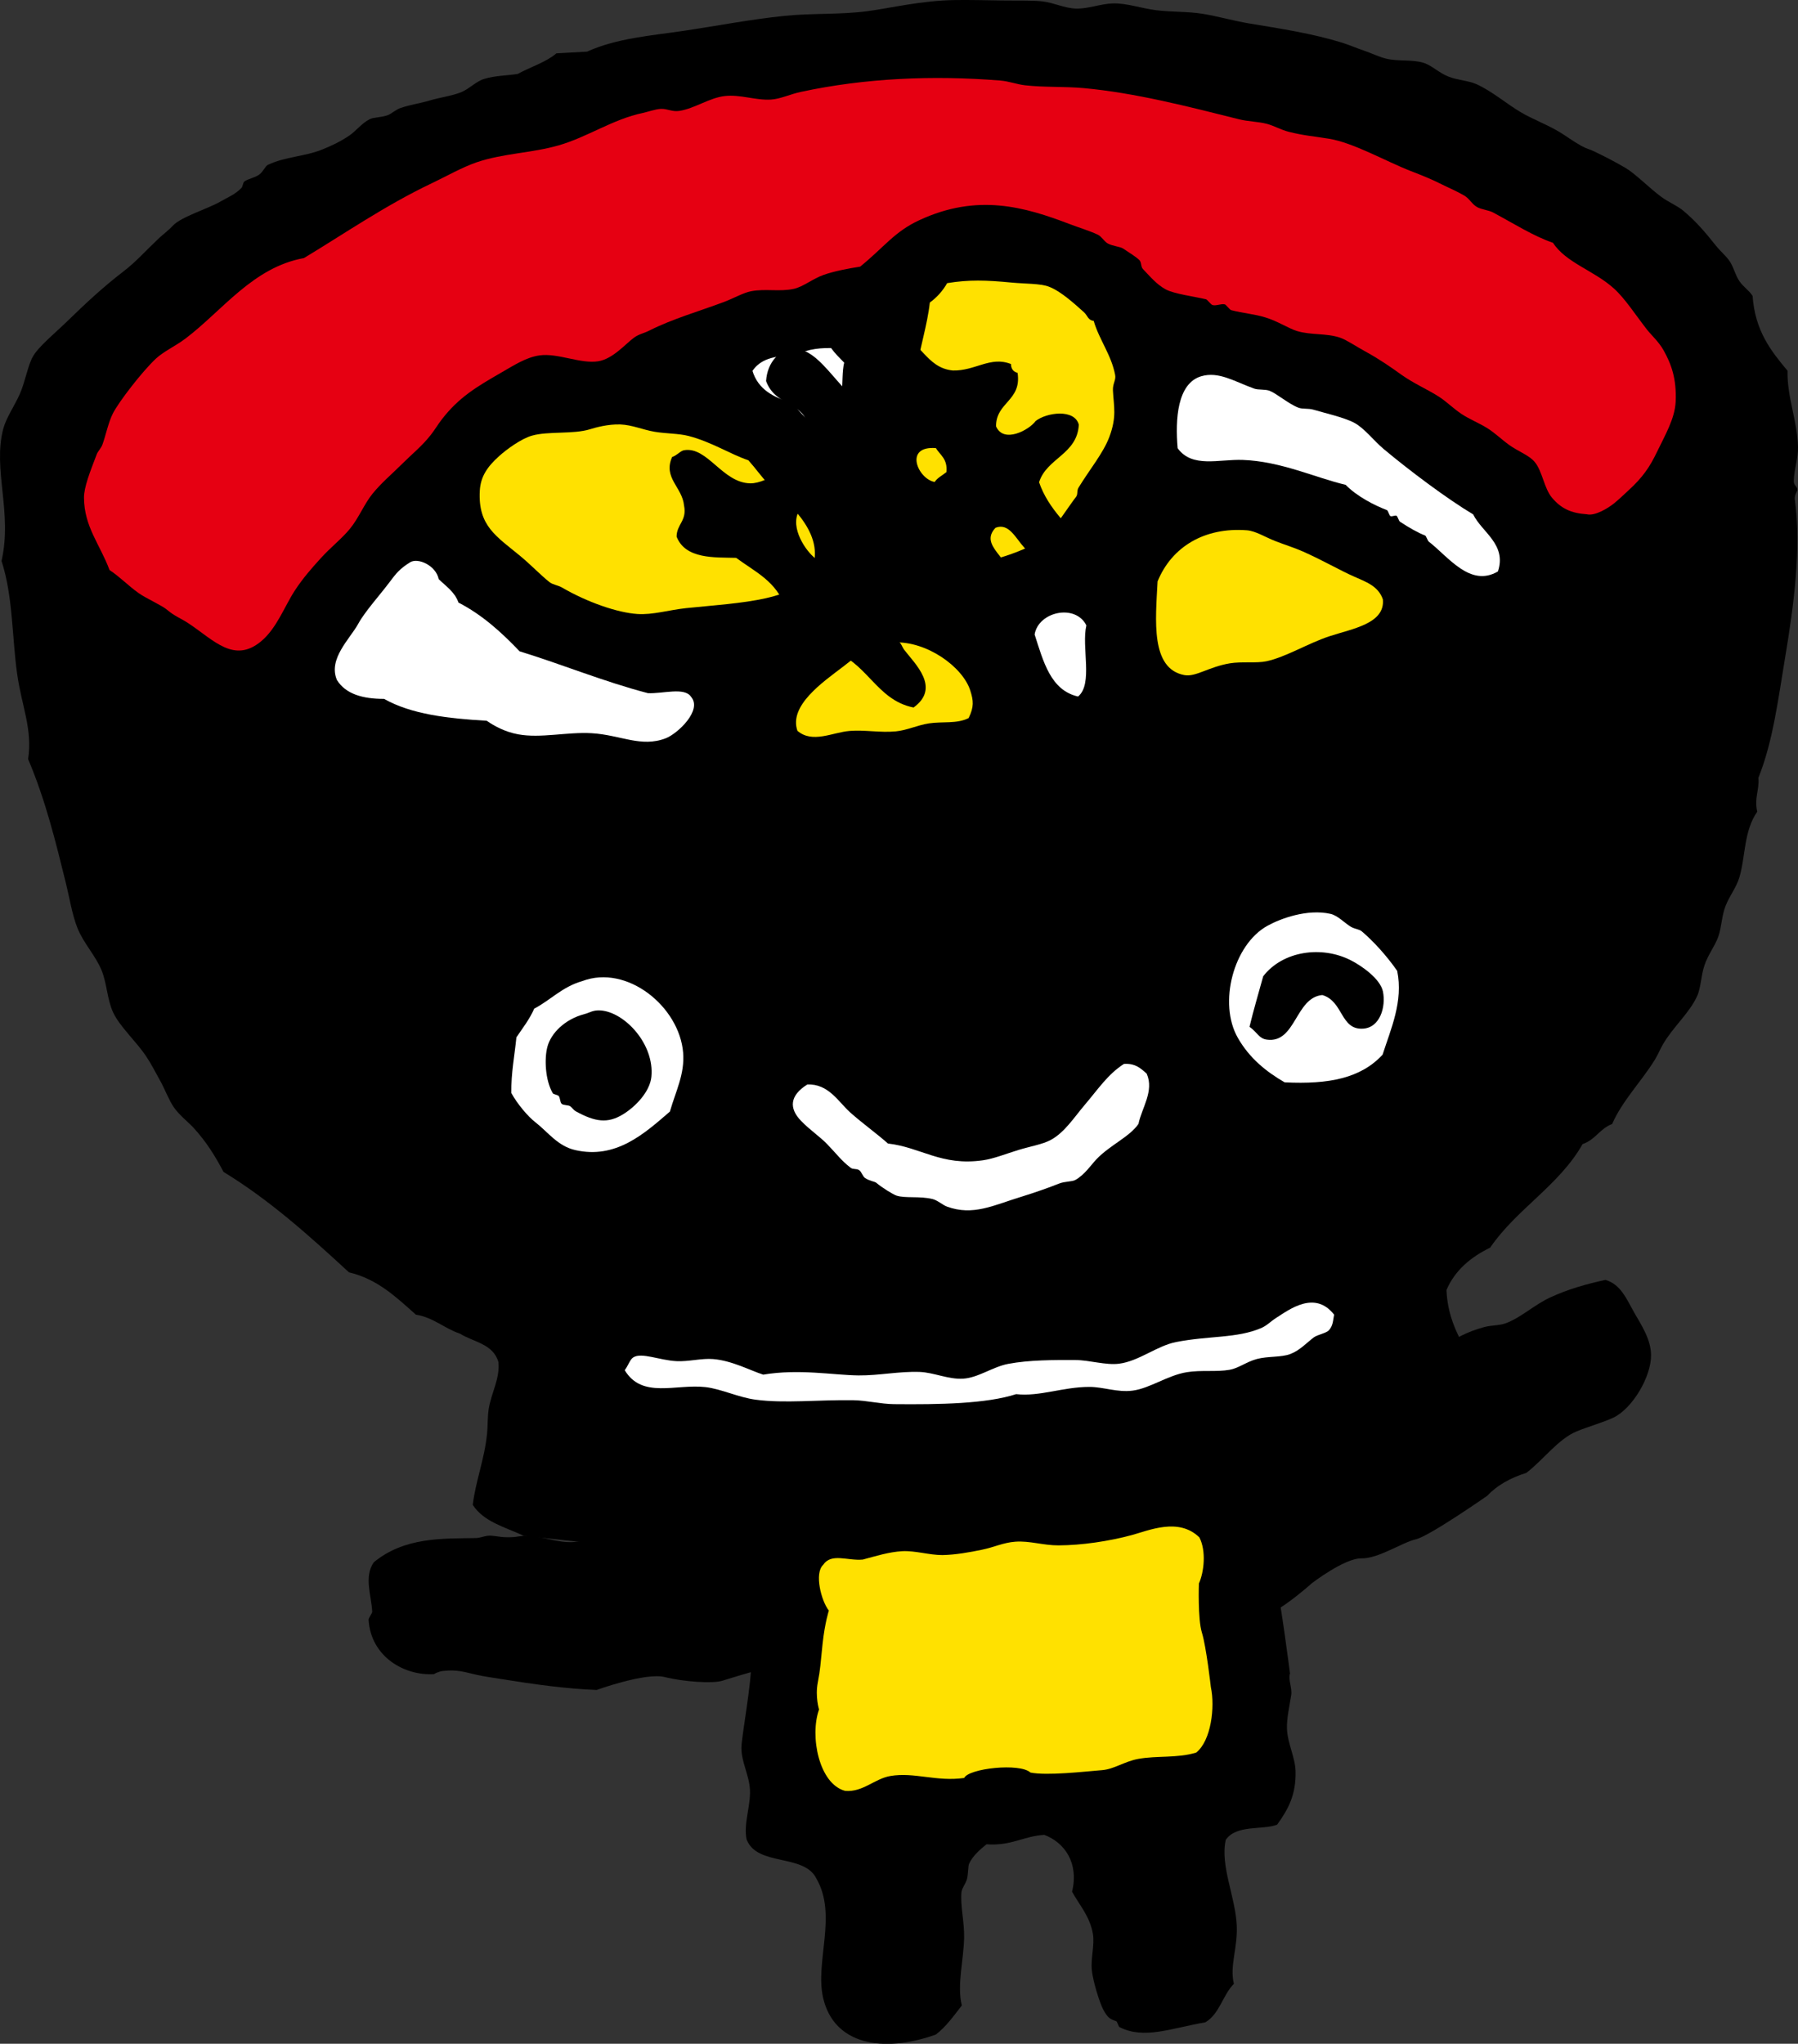 <?xml version="1.0" encoding="utf-8"?>
<!-- Generator: Adobe Illustrator 22.1.0, SVG Export Plug-In . SVG Version: 6.00 Build 0)  -->
<svg version="1.1" id="レイヤー_1" xmlns="http://www.w3.org/2000/svg" xmlns:xlink="http://www.w3.org/1999/xlink" x="0px"
	 y="0px" viewBox="0 0 43.988 50" style="enable-background:new 0 0 43.988 50;" xml:space="preserve">
<rect x="0" y="0" width="43.988" height="50" fill="#333333" stroke="none"/>
<style type="text/css">
	.st0{fill-rule:evenodd;clip-rule:evenodd;}
	.st1{fill-rule:evenodd;clip-rule:evenodd;fill:#E60012;}
	.st2{fill-rule:evenodd;clip-rule:evenodd;fill:#FFE100;}
	.st3{fill-rule:evenodd;clip-rule:evenodd;fill:#FFFFFF;}
</style>
<g>
	<path class="st0" d="M31.56,40.942c-0.052,0.135,0.056,0.355,0.03,0.524c-0.038,0.247-0.114,0.57-0.104,0.832
		c0.014,0.356,0.203,0.697,0.21,1.04c0.012,0.564-0.171,0.914-0.452,1.303c-0.368,0.136-0.998-0.007-1.256,0.371
		c-0.14,0.632,0.235,1.386,0.269,2.09c0.026,0.565-0.179,0.986-0.07,1.431c-0.275,0.277-0.347,0.734-0.698,0.942
		c-0.865,0.152-1.498,0.421-2.098,0.119c-0.032-0.016-0.056-0.136-0.082-0.145c-0.127-0.049-0.196-0.056-0.317-0.283
		c-0.09-0.169-0.249-0.681-0.28-0.961c-0.032-0.302,0.074-0.62,0.024-0.903c-0.075-0.425-0.338-0.709-0.508-1.023
		c0.171-0.703-0.183-1.203-0.68-1.39c-0.52,0.034-0.806,0.275-1.414,0.231c-0.139,0.114-0.331,0.271-0.425,0.475
		c-0.026,0.057-0.02,0.254-0.053,0.38c-0.028,0.101-0.124,0.225-0.133,0.307c-0.035,0.341,0.072,0.721,0.064,1.124
		c-0.01,0.542-0.179,1.16-0.056,1.657c-0.196,0.251-0.379,0.514-0.636,0.712c-1.292,0.46-2.492,0.25-2.757-0.897
		c-0.204-0.888,0.354-2.023-0.165-2.92c-0.303-0.616-1.449-0.289-1.707-0.956c-0.08-0.382,0.098-0.803,0.082-1.207
		c-0.014-0.355-0.216-0.701-0.209-1.04c0.006-0.297,0.241-1.517,0.241-2.094c0-0.577-0.577-1.484-0.577-1.814
		s-0.577-0.577-0.989-0.742c-0.412-0.165-0.66-0.247-1.072-0.247c-0.412,0-2.93-0.286-2.93-0.286
		c-0.452-0.211-0.978-0.34-1.246-0.756c0.068-0.574,0.286-1.108,0.351-1.748c0.018-0.184,0.009-0.406,0.04-0.603
		c0.065-0.397,0.277-0.737,0.237-1.141c-0.124-0.446-0.606-0.489-0.942-0.697c-0.383-0.128-0.643-0.394-1.078-0.465
		c-0.476-0.423-0.933-0.868-1.636-1.035c-0.963-0.887-1.933-1.764-3.07-2.457c-0.204-0.39-0.424-0.743-0.738-1.085
		c-0.11-0.12-0.347-0.306-0.479-0.499c-0.122-0.178-0.22-0.447-0.338-0.657c-0.117-0.207-0.209-0.396-0.334-0.582
		c-0.26-0.387-0.651-0.733-0.812-1.081c-0.148-0.32-0.151-0.717-0.285-1.036c-0.151-0.361-0.433-0.647-0.584-1.019
		c-0.135-0.336-0.198-0.753-0.287-1.111c-0.248-1-0.493-2.016-0.923-3.029c0.112-0.736-0.159-1.298-0.269-2.089
		c-0.129-0.932-0.099-1.883-0.381-2.759c0.271-1.192-0.22-2.236,0.042-3.233c0.07-0.266,0.267-0.546,0.404-0.849
		c0.134-0.303,0.195-0.696,0.322-0.92c0.138-0.243,0.519-0.551,0.853-0.875c0.444-0.431,0.845-0.808,1.359-1.204
		c0.311-0.238,0.537-0.499,0.856-0.8C3.99,5.73,4.102,5.657,4.232,5.518c0.201-0.215,0.872-0.417,1.17-0.592
		c0.162-0.095,0.351-0.167,0.507-0.33c0.028-0.029,0.037-0.13,0.067-0.154c0.089-0.069,0.256-0.09,0.366-0.171
		c0.102-0.075,0.145-0.206,0.212-0.238c0.419-0.201,0.905-0.202,1.331-0.376c0.238-0.097,0.43-0.186,0.656-0.337
		c0.166-0.111,0.307-0.305,0.504-0.404c0.101-0.052,0.295-0.041,0.446-0.1c0.085-0.034,0.197-0.133,0.29-0.167
		c0.245-0.088,0.493-0.118,0.741-0.193c0.238-0.071,0.519-0.107,0.74-0.192c0.211-0.08,0.378-0.271,0.582-0.333
		c0.272-0.083,0.553-0.08,0.821-0.122c0.312-0.171,0.689-0.284,0.948-0.504c0.249-0.014,0.5-0.028,0.749-0.042
		c0.736-0.332,1.577-0.391,2.375-0.51c0.824-0.123,1.625-0.28,2.46-0.365c0.67-0.069,1.347-0.026,2.022-0.114
		c0.578-0.077,1.322-0.262,2.163-0.273c0.359-0.004,0.759,0.005,1.128,0.011c0.333,0.006,0.696-0.008,0.978,0.02
		c0.27,0.027,0.555,0.17,0.836,0.178c0.302,0.008,0.598-0.116,0.895-0.126c0.343-0.011,0.683,0.116,1.061,0.165
		c0.376,0.048,0.779,0.03,1.132,0.087c0.373,0.059,0.757,0.172,1.14,0.236c0.787,0.131,1.547,0.245,2.282,0.472
		c0.17,0.053,0.361,0.136,0.537,0.195c0.169,0.057,0.367,0.153,0.537,0.195c0.299,0.073,0.627,0.017,0.907,0.099
		c0.21,0.061,0.378,0.244,0.621,0.341c0.212,0.086,0.49,0.097,0.687,0.186c0.389,0.177,0.723,0.473,1.09,0.69
		c0.287,0.169,0.597,0.278,0.929,0.473c0.179,0.106,0.3,0.207,0.544,0.345c0.122,0.069,0.199,0.08,0.309,0.133
		c0.296,0.142,0.521,0.26,0.774,0.408c0.239,0.14,0.577,0.486,0.867,0.702c0.181,0.135,0.39,0.216,0.545,0.344
		c0.308,0.257,0.526,0.513,0.8,0.857c0.104,0.13,0.229,0.233,0.321,0.358c0.111,0.151,0.141,0.344,0.255,0.512
		c0.088,0.13,0.248,0.237,0.32,0.358c0.061,0.861,0.454,1.35,0.855,1.83c-0.015,0.639,0.241,1.229,0.256,1.864
		c0.007,0.286-0.096,0.54-0.103,0.832c-0.002,0.124,0.086,0.123,0.088,0.221c0,0.023-0.076,0.129-0.063,0.229
		c0.164,1.188-0.026,2.603-0.233,3.846c-0.173,1.036-0.3,2.076-0.658,2.968c0.026,0.309-0.104,0.477-0.029,0.828
		c-0.332,0.482-0.282,1.082-0.435,1.603c-0.075,0.253-0.239,0.449-0.336,0.695c-0.1,0.249-0.096,0.516-0.182,0.762
		c-0.081,0.226-0.252,0.443-0.336,0.695c-0.089,0.262-0.085,0.55-0.183,0.761c-0.186,0.409-0.583,0.745-0.834,1.175
		c-0.063,0.107-0.131,0.272-0.204,0.387c-0.332,0.533-0.789,0.992-1.039,1.562c-0.299,0.112-0.413,0.388-0.723,0.492
		c-0.569,1.008-1.618,1.59-2.261,2.533c-0.48,0.234-0.863,0.557-1.069,1.037c0.034,0.811,0.397,1.254,0.631,1.842
		c0.132,0.259,0.269,0.529,0.42,0.804c0.141,0.253,0.417,0.492,0.343,0.732c-0.036,0.688-0.831,0.621-1.385,0.754
		c-0.775,0.187-1.6,0.27-1.93,0.27s-1.402,0-1.402,0l-1.237,0.412c0,0-0.082,0.742,0.082,1.072c0.165,0.33,0.247,1.154,0.33,1.402
		C31.322,39.093,31.56,40.942,31.56,40.942z"/>
	<path class="st0" d="M32.398,34.18c1.164-0.176,2.003-0.669,2.884-1.227c0.307-0.195,0.575-0.365,1.034-0.488
		c0.179-0.047,0.362-0.033,0.522-0.092c0.385-0.143,0.688-0.449,1.104-0.639c0.408-0.188,0.867-0.322,1.336-0.422
		c0.378,0.112,0.516,0.472,0.703,0.8c0.183,0.318,0.407,0.656,0.412,1.037c0.006,0.527-0.452,1.309-0.922,1.533
		c-0.221,0.106-0.614,0.22-0.889,0.332c-0.46,0.187-0.825,0.703-1.24,1.019c-0.387,0.123-0.714,0.301-0.956,0.56
		c0,0-1.419,0.991-1.75,1.066s-0.917,0.475-1.329,0.466c-0.412-0.009-1.215,0.61-1.215,0.61s-1.132,1.022-1.374,0.769
		c-0.242-0.253-1.431-2.373-1.338-2.866s0.351-0.982,0.598-0.977S32.145,34.289,32.398,34.18z"/>
	<path class="st0" d="M16.298,37.686c-0.446-0.054-0.869-0.185-1.334-0.152c-0.312,0.022-0.635,0.182-0.968,0.193
		c-0.368,0.014-0.73-0.142-1.096-0.158c-0.085-0.004-0.28,0.03-0.309,0.033c-0.299,0.022-0.399-0.019-0.571-0.032
		c-0.133-0.012-0.259,0.056-0.377,0.058c-0.816,0.014-1.745-0.028-2.499,0.593c-0.244,0.359-0.06,0.796-0.037,1.212
		c0.002,0.029-0.092,0.152-0.09,0.193c0.058,0.919,0.891,1.377,1.605,1.331c-0.013,0,0.1-0.064,0.211-0.077
		c0.362-0.043,0.547,0.032,0.834,0.095c0.189,0.041,0.397,0.07,0.596,0.102c0.794,0.128,1.591,0.24,2.334,0.267
		c0,0,1.197-0.434,1.664-0.316c0.466,0.117,1.169,0.163,1.406,0.092c0.237-0.072,1.142-0.362,1.482-0.379s0.522-0.399,0.522-0.399
		s-0.217-1.571-0.234-1.911c-0.017-0.34-0.334-1.105-0.674-1.089C18.426,37.359,16.365,37.868,16.298,37.686z"/>
	<path class="st1" d="M3.389,14.508c0.18,0.13,0.57,0.3,0.699,0.411c0.188,0.161,0.331,0.201,0.545,0.345
		c0.608,0.409,1.098,0.969,1.753,0.427c0.385-0.319,0.576-0.861,0.83-1.249c0.198-0.301,0.411-0.543,0.633-0.787
		c0.239-0.264,0.518-0.481,0.71-0.716c0.218-0.265,0.354-0.614,0.553-0.858c0.224-0.276,0.469-0.476,0.71-0.717
		c0.261-0.26,0.501-0.449,0.711-0.717c0.109-0.136,0.176-0.259,0.279-0.391c0.414-0.534,0.841-0.789,1.438-1.133
		c0.325-0.187,0.624-0.384,0.953-0.429c0.446-0.062,1.004,0.215,1.436,0.144c0.359-0.06,0.665-0.426,0.869-0.575
		c0.127-0.093,0.236-0.105,0.367-0.171c0.577-0.292,1.237-0.479,1.838-0.705c0.234-0.088,0.473-0.226,0.661-0.262
		c0.351-0.068,0.704,0.018,1.048-0.059c0.238-0.054,0.46-0.248,0.733-0.343c0.257-0.089,0.576-0.151,0.889-0.2
		c0.6-0.489,0.838-0.853,1.44-1.133c1.43-0.668,2.587-0.327,3.686,0.092c0.233,0.089,0.481,0.162,0.692,0.261
		c0.084,0.04,0.16,0.171,0.237,0.212c0.139,0.074,0.3,0.073,0.384,0.129c0.174,0.117,0.307,0.197,0.391,0.278
		c0.056,0.053,0.033,0.164,0.089,0.221c0.184,0.192,0.332,0.373,0.553,0.495c0.206,0.113,0.722,0.179,0.99,0.244
		c0.029,0.007,0.119,0.13,0.159,0.141c0.092,0.025,0.208-0.039,0.3-0.017c0.029,0.007,0.118,0.131,0.158,0.142
		c0.292,0.076,0.565,0.094,0.836,0.178c0.303,0.092,0.566,0.269,0.771,0.332c0.342,0.105,0.725,0.048,1.061,0.165
		c0.156,0.054,0.388,0.214,0.62,0.34c0.322,0.175,0.629,0.387,0.858,0.553c0.316,0.227,0.646,0.364,0.933,0.548
		c0.189,0.122,0.345,0.283,0.549,0.42c0.196,0.131,0.429,0.223,0.62,0.341c0.193,0.117,0.354,0.278,0.55,0.42
		c0.223,0.16,0.489,0.252,0.625,0.416c0.19,0.227,0.228,0.645,0.425,0.877c0.216,0.255,0.455,0.377,0.85,0.403
		c0.202,0.05,0.527-0.155,0.662-0.263c0.141-0.114,0.256-0.229,0.357-0.321c0.353-0.322,0.524-0.577,0.698-0.941
		c0.196-0.407,0.437-0.813,0.457-1.228c0.026-0.573-0.113-0.932-0.297-1.261c-0.115-0.205-0.3-0.371-0.404-0.503
		c-0.272-0.347-0.535-0.759-0.809-1.006c-0.494-0.445-1.173-0.628-1.491-1.118c-0.487-0.168-0.943-0.462-1.47-0.744
		c-0.102-0.054-0.284-0.072-0.383-0.128c-0.135-0.076-0.186-0.206-0.317-0.283c-0.199-0.116-0.387-0.193-0.541-0.27
		c-0.255-0.129-0.479-0.219-0.771-0.332c-0.611-0.238-1.397-0.691-1.997-0.789c-0.405-0.066-0.614-0.076-0.986-0.17
		c-0.192-0.048-0.352-0.146-0.537-0.195c-0.218-0.057-0.458-0.055-0.682-0.112c-1.249-0.313-2.547-0.648-3.801-0.762
		c-0.481-0.043-0.951-0.015-1.431-0.069c-0.209-0.024-0.391-0.099-0.608-0.116c-1.647-0.132-3.306-0.06-4.868,0.276
		C19.34,2.3,19.095,2.422,18.861,2.436c-0.379,0.023-0.752-0.131-1.132-0.086c-0.373,0.043-0.733,0.304-1.107,0.363
		c-0.179,0.028-0.288-0.055-0.453-0.049c-0.13,0.004-0.33,0.076-0.445,0.1c-0.729,0.152-1.35,0.59-2.059,0.793
		c-0.659,0.189-1.357,0.193-2.005,0.414c-0.357,0.123-0.749,0.347-1.098,0.513c-1.144,0.544-2.145,1.24-3.127,1.83
		C6.189,6.54,5.448,7.593,4.539,8.282C4.294,8.467,4.007,8.595,3.815,8.773C3.483,9.082,2.909,9.827,2.764,10.11
		c-0.114,0.222-0.18,0.555-0.258,0.766c-0.033,0.091-0.107,0.159-0.137,0.232c-0.168,0.438-0.316,0.813-0.314,1.07
		c0.004,0.711,0.393,1.143,0.625,1.768C2.934,14.113,3.126,14.32,3.389,14.508z"/>
	<path class="st2" d="M26.519,7.639c-0.242-0.217-0.571-0.518-0.862-0.627c-0.207-0.078-0.568-0.067-0.908-0.099
		c-0.626-0.06-1.041-0.074-1.577,0.014c-0.107,0.188-0.249,0.347-0.424,0.475c-0.059,0.542-0.25,1.134-0.351,1.748
		c-0.051,0.314-0.054,0.652-0.095,0.982c-0.016,0.142-0.117,0.252-0.128,0.383c-0.084,0.993,0.438,1.472,0.576,2.221
		c0.502,0.357,0.68,0.934,1.332,0.977c0.26,0.017,1.213-0.331,1.398-0.53c0.05-0.054,0.085-0.031,0.146-0.083
		c0.124-0.107,0.589-0.809,0.697-0.941c0.053-0.064,0.016-0.153,0.063-0.229c0.27-0.443,0.608-0.847,0.756-1.245
		c0.184-0.497,0.106-0.734,0.086-1.132C27.22,9.381,27.307,9.3,27.282,9.173c-0.095-0.497-0.388-0.856-0.525-1.323
		C26.615,7.835,26.609,7.719,26.519,7.639z"/>
	<path class="st3" d="M20.653,8.872c-0.111-0.115-0.226-0.225-0.321-0.357c-0.378-0.006-0.678,0.058-0.891,0.2
		c-0.516-0.034-0.854,0.091-1.032,0.359c0.14,0.455,0.513,0.647,0.945,0.773c0.261,0.239,0.414,0.598,0.933,0.548
		C20.712,10.106,20.552,9.262,20.653,8.872z"/>
	<path class="st3" d="M36.042,12.585c-0.638-0.38-1.572-1.081-2.195-1.604c-0.242-0.203-0.46-0.498-0.712-0.636
		c-0.247-0.135-0.795-0.258-0.995-0.32c-0.138-0.042-0.266-0.009-0.379-0.053c-0.247-0.097-0.521-0.341-0.7-0.411
		c-0.107-0.043-0.277-0.017-0.378-0.054c-0.48-0.172-0.865-0.428-1.295-0.302c-0.584,0.172-0.64,1.051-0.577,1.761
		c0.358,0.492,1.008,0.264,1.595,0.286c0.936,0.034,1.791,0.441,2.515,0.609c0.273,0.281,0.698,0.499,1.011,0.619
		c0.025,0.009,0.055,0.128,0.084,0.145c0.036,0.021,0.11-0.024,0.149-0.008c0.024,0.008,0.058,0.129,0.084,0.145
		c0.214,0.141,0.431,0.268,0.62,0.341c0.02,0.008,0.061,0.128,0.084,0.146c0.482,0.372,1.014,1.13,1.694,0.731
		C36.868,13.316,36.251,13.019,36.042,12.585z"/>
	<path class="st2" d="M16.847,10.666c-0.243-0.063-0.547-0.055-0.832-0.103c-0.295-0.05-0.548-0.168-0.838-0.179
		c-0.304-0.01-0.602,0.074-0.744,0.118c-0.409,0.126-1.024,0.043-1.419,0.156c-0.263,0.075-0.617,0.333-0.798,0.496
		c-0.297,0.266-0.459,0.507-0.478,0.854c-0.046,0.862,0.406,1.111,0.993,1.597c0.256,0.212,0.509,0.477,0.712,0.636
		c0.084,0.066,0.207,0.075,0.307,0.133c0.618,0.36,1.356,0.615,1.841,0.647c0.38,0.026,0.765-0.097,1.194-0.143
		c1.338-0.139,2.833-0.175,3.099-1.001c0.295-0.917-0.723-1.654-1.092-2.042c-0.178-0.188-0.296-0.366-0.483-0.574
		C17.854,11.106,17.409,10.812,16.847,10.666z"/>
	<path class="st3" d="M15.851,16.958c-1.095-0.287-2.08-0.698-3.139-1.024c-0.441-0.462-0.911-0.891-1.495-1.192
		c-0.094-0.266-0.308-0.399-0.484-0.574c-0.069-0.335-0.507-0.531-0.699-0.412c-0.252,0.157-0.339,0.266-0.499,0.48
		c-0.237,0.317-0.611,0.73-0.768,1.02c-0.199,0.367-0.748,0.863-0.523,1.382c0.215,0.343,0.631,0.461,1.154,0.46
		c0.66,0.376,1.562,0.481,2.509,0.535c0.196,0.136,0.455,0.274,0.77,0.332c0.553,0.102,1.2-0.063,1.802-0.027
		c0.708,0.043,1.207,0.357,1.81,0.123c0.288-0.112,0.899-0.684,0.619-1.012C16.749,16.802,16.215,16.976,15.851,16.958z"/>
	<path class="st2" d="M33.122,14.103c-0.328-0.144-0.748-0.388-1.237-0.607c-0.211-0.094-0.448-0.166-0.69-0.261
		c-0.249-0.098-0.478-0.246-0.691-0.262c-1.033-0.079-1.837,0.402-2.184,1.251c-0.048,0.942-0.179,2.137,0.657,2.292
		c0.276,0.051,0.591-0.201,1.111-0.288c0.287-0.048,0.654,0.002,0.898-0.051c0.476-0.103,1.016-0.44,1.544-0.613
		c0.556-0.183,1.359-0.307,1.302-0.9C33.721,14.334,33.409,14.232,33.122,14.103z"/>
	<path class="st3" d="M25.312,15.522c0.214,0.664,0.392,1.367,1.063,1.518c0.373-0.307,0.079-1.21,0.203-1.74
		C26.312,14.765,25.405,14.96,25.312,15.522z"/>
	<path class="st2" d="M23.736,16.888c-0.186-0.575-1.066-1.21-1.869-1.171c-0.604,0.03-0.91,0.342-1.245,0.596
		c-0.498,0.379-1.327,0.951-1.113,1.566c0.366,0.317,0.863,0.036,1.278,0.003c0.365-0.03,0.748,0.047,1.127,0.011
		c0.278-0.026,0.53-0.153,0.815-0.196c0.328-0.05,0.683,0.017,0.969-0.13C23.831,17.294,23.819,17.145,23.736,16.888z"/>
	<path class="st3" d="M33.318,22.787c-0.075-0.062-0.175-0.055-0.278-0.119c-0.155-0.097-0.314-0.271-0.491-0.311
		c-0.563-0.126-1.213,0.111-1.539,0.291c-0.835,0.459-1.211,1.899-0.725,2.745c0.283,0.495,0.694,0.827,1.144,1.086
		c1.091,0.054,1.868-0.105,2.396-0.677c0.199-0.624,0.511-1.302,0.357-2.05C33.933,23.392,33.601,23.026,33.318,22.787z"/>
	<path class="st3" d="M13.069,24.677c-0.113,0.261-0.283,0.474-0.435,0.701c-0.045,0.45-0.13,0.864-0.125,1.36
		c0.143,0.267,0.413,0.582,0.581,0.711c0.317,0.245,0.551,0.59,0.986,0.688c0.99,0.224,1.677-0.392,2.313-0.943
		c0.145-0.503,0.365-0.918,0.324-1.438c-0.09-1.13-1.374-2.17-2.467-1.754C13.758,24.14,13.474,24.463,13.069,24.677z"/>
	<path class="st3" d="M31.218,32.244c-0.134,0.085-0.22,0.185-0.362,0.246c-0.604,0.257-1.268,0.183-2.085,0.343
		c-0.469,0.092-0.907,0.469-1.397,0.53c-0.321,0.04-0.728-0.089-1.058-0.09c-0.539-0.003-1.137-0.003-1.648,0.093
		c-0.382,0.072-0.736,0.341-1.106,0.363c-0.357,0.022-0.715-0.152-1.061-0.165c-0.499-0.019-0.994,0.09-1.499,0.085
		c-0.629-0.008-1.448-0.166-2.33-0.019c-0.312-0.099-0.761-0.343-1.224-0.381c-0.281-0.024-0.608,0.067-0.899,0.051
		c-0.418-0.022-0.856-0.222-1.057-0.091c-0.083,0.054-0.121,0.198-0.208,0.312c0.424,0.708,1.256,0.33,1.977,0.414
		c0.387,0.046,0.804,0.251,1.22,0.307c0.718,0.097,1.534-0.001,2.405,0.014c0.318,0.006,0.661,0.092,0.982,0.096
		c1.104,0.011,2.266-0.008,2.992-0.245c0.579,0.065,1.142-0.177,1.793-0.177c0.342,0,0.683,0.14,1.057,0.091
		c0.424-0.056,0.859-0.376,1.327-0.451c0.349-0.057,0.723-0.001,1.048-0.059c0.213-0.037,0.408-0.194,0.662-0.263
		c0.273-0.073,0.597-0.037,0.819-0.122c0.233-0.088,0.397-0.272,0.578-0.409c0.083-0.062,0.303-0.102,0.366-0.171
		c0.107-0.116,0.101-0.251,0.129-0.383C32.17,31.56,31.546,32.034,31.218,32.244z"/>
	<path class="st2" d="M29.624,41.277c0.104,0.483,0.008,1.308-0.359,1.599c-0.457,0.141-0.962,0.071-1.419,0.155
		c-0.34,0.063-0.59,0.252-0.885,0.275c-0.45,0.036-1.338,0.14-1.751,0.059c-0.259-0.242-1.512-0.102-1.621,0.132
		c-0.675,0.097-1.222-0.148-1.806-0.048c-0.387,0.066-0.673,0.401-1.106,0.364c-0.641-0.167-0.871-1.343-0.639-1.992
		c0,0-0.098-0.31-0.031-0.658c0.067-0.347,0.062-0.433,0.118-0.953c0.057-0.52,0.153-0.808,0.153-0.808
		c-0.184-0.229-0.362-0.913-0.139-1.119c0.197-0.298,0.601-0.093,0.97-0.129c0.309-0.082,0.636-0.187,0.965-0.205
		c0.314-0.017,0.667,0.097,0.982,0.095c0.311-0.004,0.678-0.07,0.969-0.131c0.292-0.059,0.521-0.175,0.815-0.196
		c0.353-0.026,0.685,0.092,1.057,0.09c0.564-0.002,1.228-0.1,1.789-0.251c0.425-0.115,1.15-0.438,1.657,0.056
		c0.171,0.332,0.114,0.85-0.012,1.128c0,0-0.031,0.865,0.074,1.203C29.511,40.28,29.624,41.277,29.624,41.277z"/>
	<path class="st0" d="M14.293,24.811c0.147-0.039,0.211-0.104,0.402-0.091c0.586,0.042,1.319,0.82,1.241,1.622
		c-0.035,0.363-0.381,0.727-0.691,0.918c-0.377,0.232-0.684,0.188-1.154-0.07c-0.067-0.037-0.088-0.09-0.142-0.127
		c-0.042-0.029-0.166-0.021-0.206-0.057c-0.046-0.041-0.035-0.155-0.079-0.198c-0.02-0.019-0.127-0.04-0.139-0.06
		c-0.19-0.324-0.21-0.857-0.132-1.142C13.482,25.273,13.823,24.934,14.293,24.811z"/>
	<path class="st0" d="M24.733,8.906c0.003,0.128,0.067,0.19,0.162,0.216c0.104,0.686-0.528,0.713-0.527,1.307
		c0.182,0.431,0.812,0.091,0.969-0.129c0.267-0.21,0.952-0.305,1.056,0.09c-0.037,0.726-0.786,0.815-0.972,1.408
		c0.233,0.677,0.757,1.09,1.141,1.589c0.099,0.128,0.14,0.283,0.25,0.437c0.23,0.319,0.797,0.659,0.751,1.31
		c-0.157,0.122-0.154,0.385-0.429,0.4c-0.404-0.014-0.578-0.38-0.786-0.631c-0.212-0.256-0.348-0.569-0.643-0.715
		c-0.156-0.247-0.421-0.544-0.645-0.79c-0.212-0.23-0.379-0.616-0.705-0.486c-0.416,0.441,0.388,0.748,0.371,1.256
		c-0.118,0.326-0.259,0.516-0.494,0.554c-0.538,0.087-0.838-0.913-1.403-0.897c-0.575,0.245-1.074,0.559-1.289,1.125
		c-0.013,0.299,0.316,0.558,0.496,0.799c0.024,0.032,0.049,0.1,0.083,0.145c0.259,0.341,0.904,0.928,0.231,1.415
		c-0.928-0.183-1.149-1.156-2.031-1.388c-0.575,0.033-0.666,0.496-1.248,0.522c-0.18-0.118-0.337-0.26-0.475-0.424
		c0.034-0.538,0.532-0.663,0.61-1.161c-0.198-0.629-0.739-0.872-1.196-1.21c-0.524-0.015-1.24,0.037-1.457-0.519
		c0.002-0.307,0.258-0.386,0.182-0.762c-0.044-0.453-0.519-0.675-0.292-1.186c0.124-0.042,0.205-0.152,0.291-0.166
		c0.574-0.1,0.94,0.8,1.624,0.81c0.412,0.006,1.136-0.514,1.306-0.826c0.072-0.133,0.158-0.287,0.119-0.533
		c-0.098-0.645-0.807-0.507-1.041-1.143c0.031-0.479,0.341-0.757,0.631-0.787c0.754-0.08,1.248,1.34,1.958,1.392
		c0.592-0.179,0.194-0.759,0.153-1.286c0.101-0.194,0.242-0.352,0.424-0.475c0.624,0.123,0.727,0.832,1.403,0.897
		C23.858,9.078,24.23,8.705,24.733,8.906z M22.867,11.791c0.069-0.106,0.192-0.161,0.288-0.242c0.03-0.326-0.154-0.413-0.258-0.586
		C22.1,10.9,22.459,11.723,22.867,11.791z M19.596,12.427c-0.315,0.394,0.074,0.985,0.294,1.185c0.178,0.163,0.297,0.262,0.541,0.27
		c0.526,0.018,1.322-0.707,1.285-1.2c-0.014-0.18-0.265-0.361-0.325-0.433c-0.059-0.07-0.018-0.167-0.089-0.221
		c-0.028-0.021-0.114,0.022-0.149,0.008c-0.028-0.011-0.051-0.13-0.084-0.145c-0.238-0.107-0.453,0.018-0.524,0.03
		C20.183,11.984,19.738,12.251,19.596,12.427z"/>
	<path class="st0" d="M32.35,24.343c-0.663,0.061-0.647,1.19-1.358,1.091c-0.192-0.026-0.224-0.171-0.423-0.314
		c0.101-0.421,0.223-0.825,0.335-1.236c0.48-0.622,1.431-0.754,2.142-0.392c0.274,0.14,0.725,0.456,0.788,0.767
		c0.074,0.367-0.067,0.883-0.49,0.907C32.789,25.198,32.868,24.494,32.35,24.343z"/>
	<path class="st3" d="M28.054,26.267c0.188,0.426-0.123,0.84-0.201,1.228c-0.214,0.317-0.7,0.519-1.033,0.87
		c-0.12,0.127-0.29,0.381-0.512,0.502c-0.085,0.047-0.25,0.03-0.402,0.09c-0.212,0.085-0.57,0.214-0.928,0.324
		c-0.67,0.204-1.172,0.473-1.813,0.237c-0.101-0.037-0.229-0.154-0.348-0.183c-0.316-0.079-0.669-0.014-0.885-0.085
		c-0.081-0.027-0.357-0.196-0.49-0.311c-0.043-0.036-0.168-0.045-0.277-0.119c-0.06-0.039-0.089-0.158-0.148-0.194
		c-0.067-0.042-0.147-0.011-0.206-0.057c-0.231-0.178-0.329-0.323-0.573-0.576c-0.189-0.195-0.419-0.343-0.641-0.572
		c-0.296-0.306-0.28-0.617,0.153-0.889c0.518-0.025,0.762,0.426,1.052,0.685c0.299,0.266,0.62,0.493,0.922,0.759
		c0.804,0.09,1.304,0.556,2.323,0.41c0.263-0.037,0.568-0.16,0.865-0.251c0.297-0.091,0.6-0.14,0.797-0.248
		c0.338-0.185,0.563-0.543,0.83-0.858c0.329-0.386,0.561-0.745,0.958-1.001C27.774,26.009,27.912,26.139,28.054,26.267z"/>
</g>
</svg>
